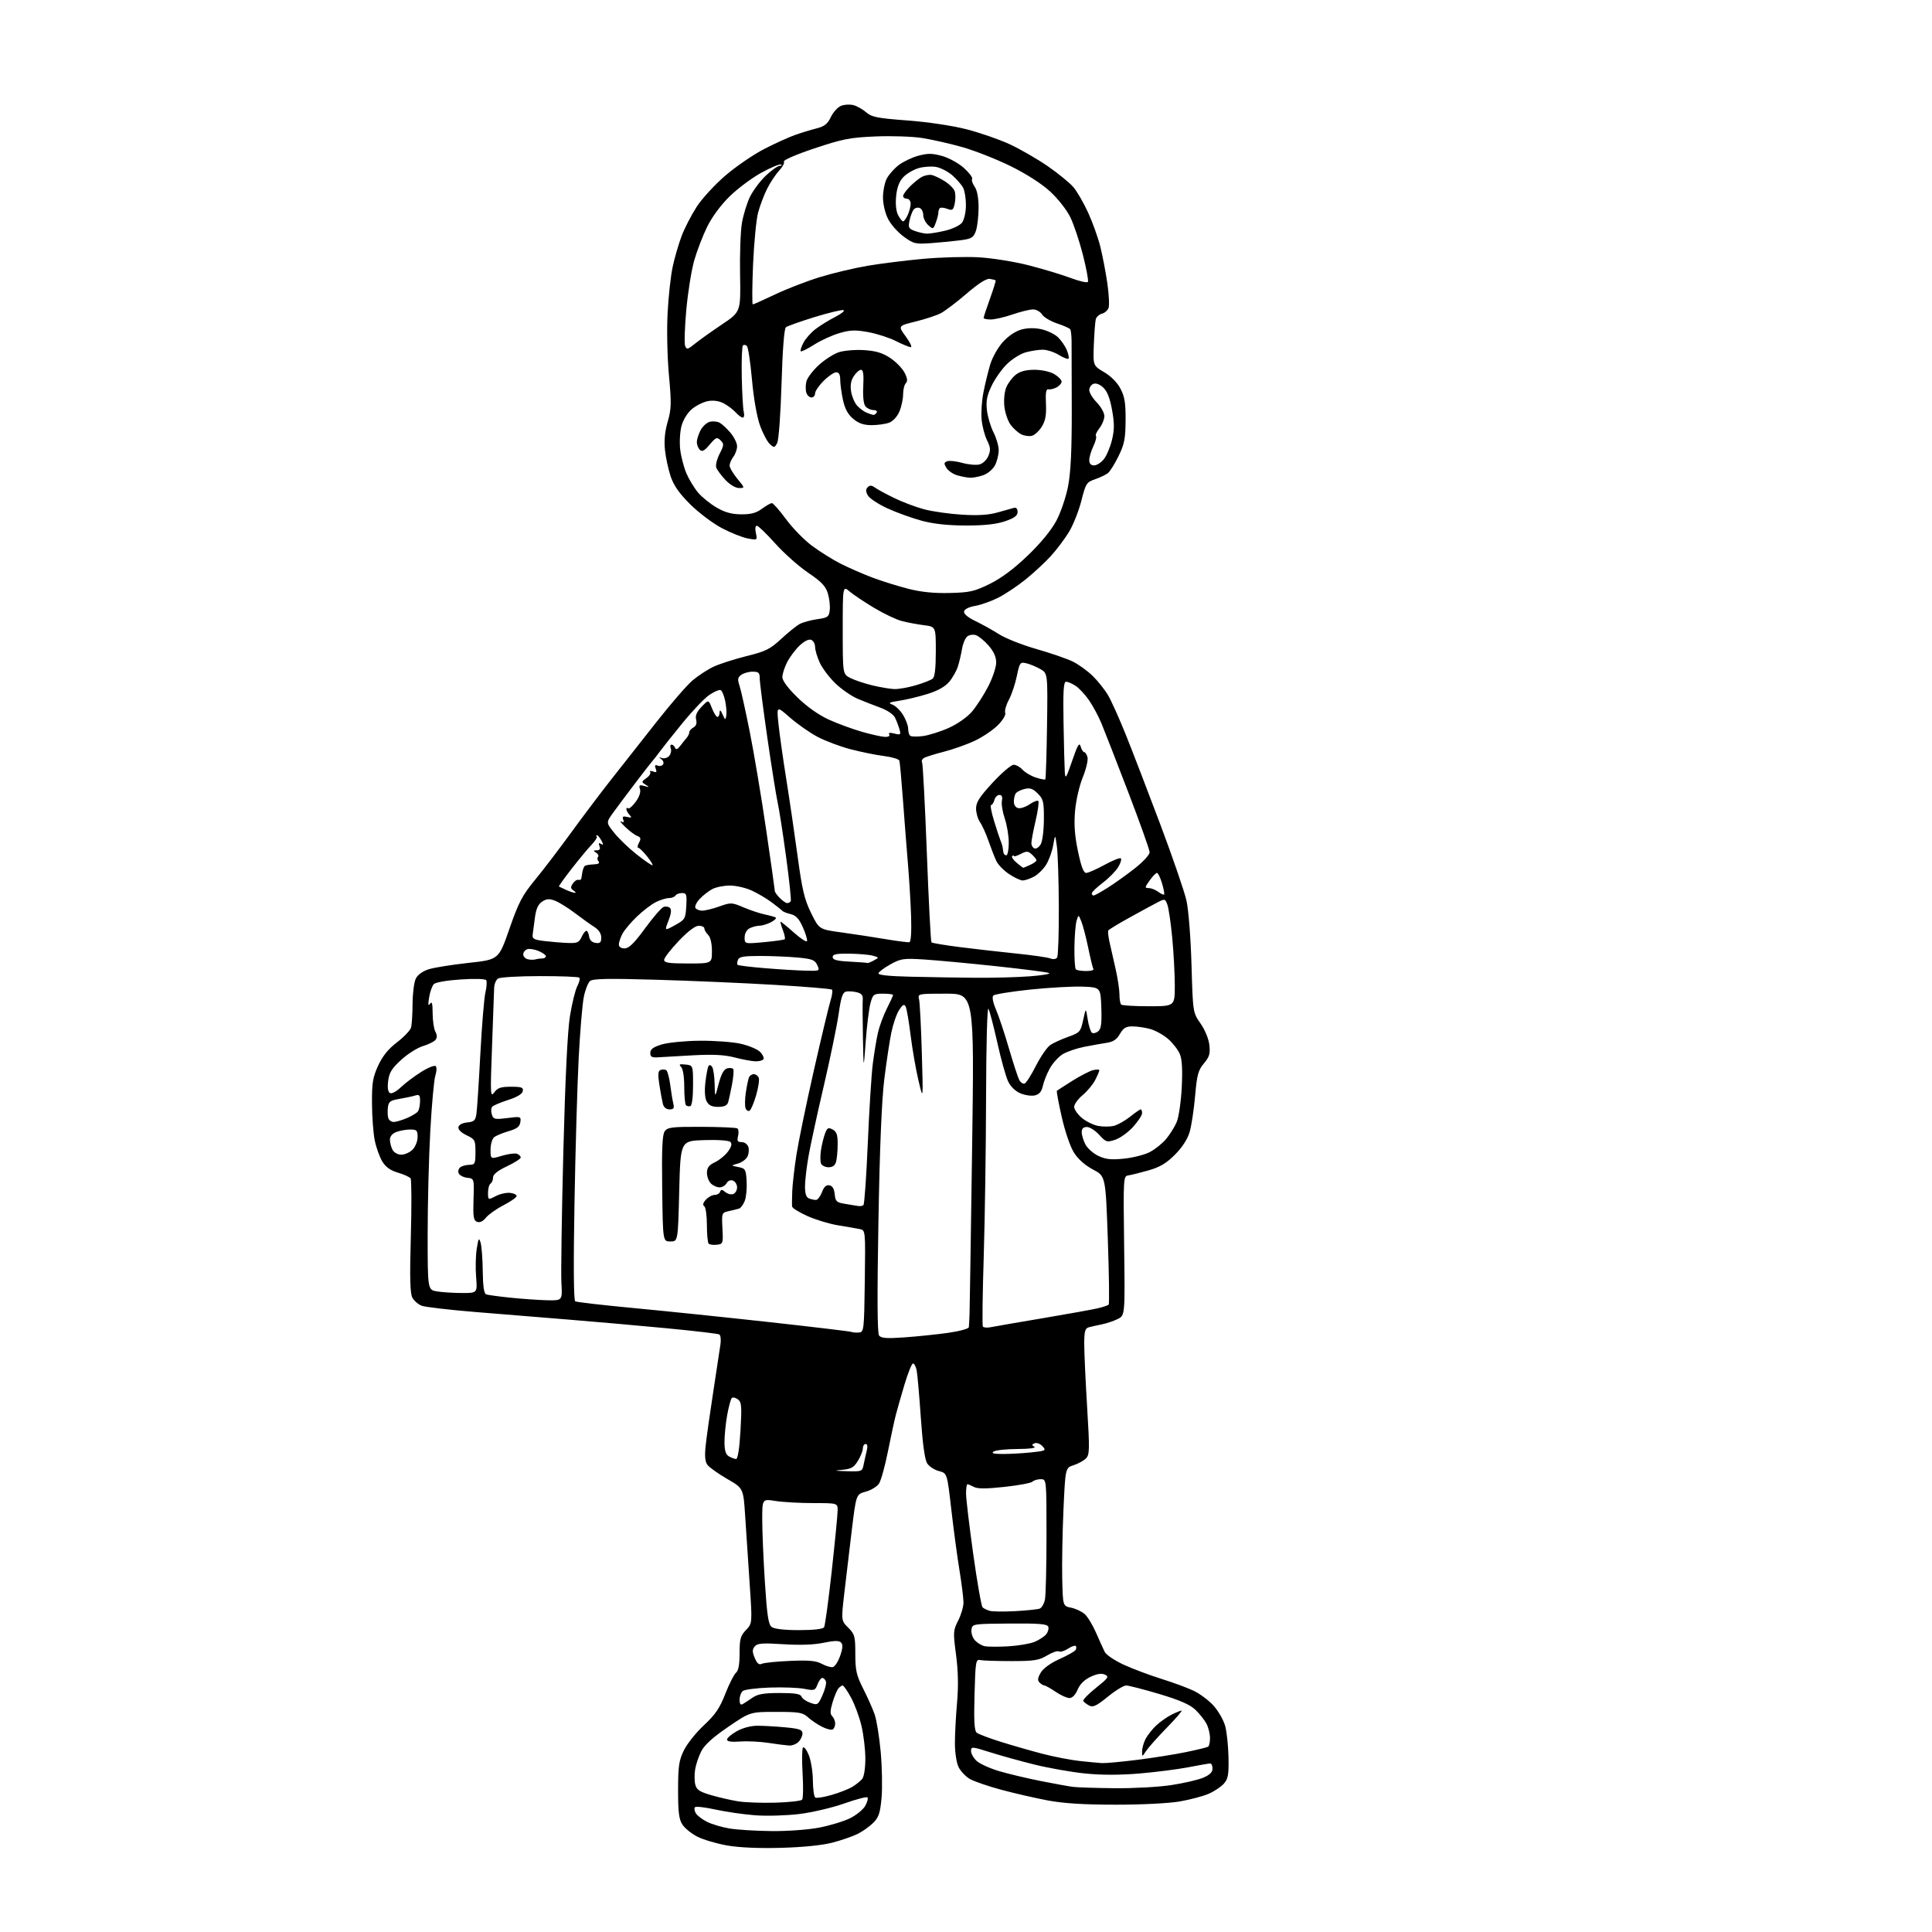 <?xml version="1.0" encoding="UTF-8" standalone="no"?>
<svg 
  version="1.1" 
  xmlns="http://www.w3.org/2000/svg" 
  xmlns:xlink="http://www.w3.org/1999/xlink" 
  xmlns:svg="http://www.w3.org/2000/svg"
  xmlns:rdf="http://www.w3.org/1999/02/22-rdf-syntax-ns#"
  xmlns:cc="http://creativecommons.org/ns#"
  xmlns:dc="http://purl.org/dc/elements/1.1/"
  viewBox="0 0 768 768"
  width="768"
  height="768"
>
<style>svg {background-color: white; }</style>"
<path stroke="none" fill="black" fill-rule="evenodd" d="M310.50,734.54C301.55,734.79 293.78,734.44 288.96,733.59C284.81,732.85 279.53,731.29 277.22,730.11C274.92,728.94 272.24,726.78 271.28,725.31C269.89,723.18 269.54,720.44 269.55,711.57C269.56,702.08 269.88,699.83 271.85,695.80C273.10,693.21 276.70,688.71 279.83,685.80C284.36,681.58 286.09,679.04 288.32,673.32C289.86,669.38 291.77,665.61 292.56,664.95C293.55,664.13 294.00,661.68 294.00,657.18C294.00,651.51 294.35,650.25 296.53,647.97C299.07,645.32 299.07,645.32 297.99,629.41C297.40,620.66 296.60,608.57 296.21,602.55C295.50,591.60 295.50,591.60 289.03,587.87C285.48,585.81 281.96,583.31 281.23,582.32C280.26,581.01 280.06,578.81 280.53,574.50C280.88,571.20 282.25,561.52 283.57,553.00C284.88,544.48 286.16,536.05 286.41,534.27C286.66,532.49 286.45,530.78 285.95,530.47C285.44,530.16 275.91,529.04 264.77,527.98C253.62,526.92 236.18,525.38 226.00,524.56C215.82,523.74 199.09,522.38 188.81,521.53C178.53,520.69 169.00,519.57 167.62,519.05C166.25,518.52 164.58,517.08 163.91,515.83C163.01,514.14 162.85,507.91 163.31,491.53C163.65,479.41 163.61,469.03 163.22,468.45C162.82,467.87 160.57,466.84 158.20,466.15C155.20,465.27 153.33,463.94 151.98,461.72C150.92,459.98 149.57,456.25 148.99,453.44C148.40,450.62 147.90,444.00 147.87,438.71C147.82,430.51 148.17,428.30 150.31,423.64C152.06,419.82 154.30,417.03 157.81,414.34C160.56,412.23 163.07,409.60 163.39,408.50C163.71,407.40 163.99,403.12 164.00,399.00C164.02,394.88 164.60,390.38 165.29,389.00C166.07,387.45 168.05,386.03 170.52,385.27C172.71,384.59 179.84,383.46 186.37,382.75C198.24,381.46 198.24,381.46 202.51,369.20C206.19,358.63 207.60,355.95 212.72,349.72C215.99,345.75 222.42,337.32 227.01,331.00C231.61,324.68 238.77,315.18 242.93,309.90C247.09,304.61 255.16,294.37 260.85,287.14C266.54,279.91 273.00,272.44 275.21,270.55C277.42,268.66 281.21,266.18 283.63,265.04C286.06,263.90 291.97,262.00 296.77,260.81C304.40,258.92 306.13,258.06 310.53,253.98C313.29,251.41 316.61,248.74 317.90,248.05C319.19,247.36 322.33,246.50 324.87,246.14C329.08,245.54 329.53,245.22 329.84,242.51C330.03,240.87 329.69,237.89 329.08,235.88C328.22,233.01 326.56,231.26 321.24,227.66C317.53,225.15 311.65,219.92 308.18,216.05C304.71,212.17 301.42,209.00 300.86,209.00C300.26,209.00 300.10,210.18 300.47,211.88C301.10,214.74 301.08,214.75 297.27,214.05C295.16,213.66 290.52,211.82 286.97,209.95C283.41,208.08 277.76,203.83 274.42,200.52C270.10,196.24 267.85,193.05 266.64,189.50C265.70,186.75 264.67,181.99 264.34,178.93C263.94,175.14 264.28,171.54 265.42,167.63C266.88,162.60 266.94,160.38 265.92,149.20C265.26,142.02 265.02,131.29 265.38,124.50C265.72,117.90 266.63,109.58 267.41,106.00C268.18,102.42 269.77,96.96 270.94,93.85C272.11,90.75 274.81,85.51 276.94,82.21C279.09,78.89 284.23,73.30 288.47,69.69C292.67,66.10 299.57,61.39 303.81,59.21C308.04,57.04 313.52,54.54 316.00,53.67C318.48,52.79 322.33,51.61 324.56,51.05C327.76,50.24 328.97,49.28 330.30,46.49C331.23,44.55 333.07,42.54 334.40,42.04C335.72,41.53 337.94,41.43 339.33,41.81C340.72,42.19 342.98,43.48 344.35,44.67C346.48,46.54 348.78,46.99 360.67,47.88C368.72,48.48 378.52,49.94 384.12,51.37C389.41,52.72 397.16,55.40 401.35,57.33C405.53,59.27 412.36,63.20 416.52,66.08C420.67,68.95 425.26,72.70 426.70,74.40C428.15,76.11 430.78,80.65 432.54,84.50C434.31,88.35 436.49,94.42 437.38,98.00C438.27,101.58 439.53,108.13 440.18,112.57C440.82,117.01 441.04,121.44 440.67,122.42C440.30,123.39 439.11,124.42 438.03,124.70C436.95,124.99 435.86,125.95 435.60,126.86C435.35,127.76 435.00,132.29 434.82,136.93C434.50,145.35 434.50,145.35 438.91,147.94C441.63,149.53 444.12,152.05 445.41,154.51C447.08,157.70 447.49,160.23 447.44,167.10C447.39,174.35 446.96,176.57 444.67,181.25C443.18,184.30 441.29,187.34 440.49,188.01C439.68,188.68 437.37,189.79 435.37,190.49C431.90,191.68 431.62,192.12 429.85,199.09C428.82,203.13 426.61,208.70 424.93,211.47C423.25,214.24 419.99,218.56 417.69,221.07C415.39,223.59 410.89,227.76 407.70,230.33C404.51,232.91 399.63,236.17 396.85,237.58C394.07,238.99 389.93,240.46 387.65,240.85C385.17,241.27 383.40,242.16 383.23,243.06C383.04,244.01 384.70,245.42 387.72,246.87C390.35,248.13 394.60,250.50 397.16,252.13C399.72,253.76 406.40,256.40 412.00,258.00C417.60,259.60 424.06,261.82 426.34,262.93C428.63,264.03 432.21,266.60 434.31,268.64C436.40,270.67 439.19,274.18 440.50,276.42C441.81,278.66 444.96,285.68 447.50,292.00C450.05,298.32 456.19,314.30 461.16,327.50C466.13,340.70 470.84,354.43 471.64,358.00C472.46,361.68 473.33,372.75 473.64,383.50C474.19,402.50 474.19,402.50 477.23,406.85C479.00,409.38 480.47,412.96 480.74,415.40C481.13,418.88 480.76,420.13 478.57,422.73C476.29,425.44 475.81,427.23 475.07,435.71C474.60,441.11 473.62,447.55 472.89,450.02C472.04,452.88 469.92,456.14 467.03,459.03C463.59,462.46 461.06,463.96 456.50,465.26C453.20,466.19 449.60,467.09 448.50,467.25C446.55,467.54 446.51,468.17 446.86,495.19C447.22,522.84 447.22,522.84 444.36,524.30C442.79,525.10 439.93,526.07 438.00,526.45C436.07,526.84 433.71,527.37 432.75,527.64C431.33,528.04 431.00,529.28 431.00,534.31C431.00,537.70 431.52,548.95 432.15,559.31C433.19,576.32 433.14,578.29 431.67,579.76C430.78,580.65 428.57,581.86 426.77,582.44C423.50,583.50 423.50,583.50 422.75,600.00C422.34,609.08 422.11,621.43 422.25,627.46C422.50,638.42 422.50,638.42 425.79,639.09C427.60,639.46 430.03,640.60 431.19,641.63C432.34,642.66 434.36,645.98 435.68,649.00C436.99,652.02 438.56,655.47 439.15,656.66C439.76,657.85 443.19,660.15 446.87,661.83C450.52,663.48 457.18,665.98 461.68,667.38C466.18,668.78 471.90,670.88 474.40,672.06C476.90,673.23 480.51,675.92 482.42,678.04C484.33,680.16 486.41,683.81 487.04,686.16C487.68,688.52 488.26,694.12 488.35,698.61C488.48,705.51 488.19,707.14 486.50,709.04C485.40,710.28 482.70,712.08 480.50,713.04C478.30,714.01 473.12,715.38 469.00,716.10C464.70,716.85 453.81,717.40 443.50,717.39C430.85,717.39 422.82,716.88 416.50,715.70C411.55,714.77 403.23,712.86 398.02,711.46C392.81,710.06 387.18,708.12 385.52,707.16C383.86,706.19 381.85,704.07 381.05,702.45C380.23,700.79 379.59,696.66 379.59,693.00C379.59,689.42 379.97,682.16 380.44,676.86C381.02,670.25 380.89,664.25 380.04,657.78C378.85,648.82 378.89,648.13 380.89,644.21C382.05,641.94 383.00,638.71 383.00,637.03C383.00,635.35 382.28,629.60 381.41,624.24C380.53,618.88 379.07,608.00 378.16,600.06C376.50,585.62 376.50,585.62 373.26,584.78C371.47,584.32 369.36,582.95 368.57,581.72C367.63,580.26 366.76,574.05 366.04,563.50C365.43,554.70 364.69,546.26 364.39,544.75C364.09,543.24 363.44,542.00 362.95,542.00C362.46,542.00 360.95,545.71 359.59,550.25C358.23,554.79 356.66,560.30 356.09,562.50C355.52,564.71 354.11,571.23 352.96,577.00C351.81,582.78 350.23,588.49 349.44,589.71C348.65,590.93 346.28,592.39 344.17,592.95C340.34,593.99 340.34,593.99 338.60,608.24C337.65,616.08 336.31,627.39 335.62,633.36C334.37,644.21 334.37,644.21 337.18,647.03C339.78,649.62 340.00,650.44 340.00,657.45C340.00,663.98 340.44,665.93 343.11,671.23C344.83,674.62 346.88,679.22 347.67,681.45C348.46,683.68 349.55,690.45 350.10,696.50C350.64,702.55 350.79,710.75 350.43,714.73C349.88,720.69 349.31,722.42 347.15,724.58C345.71,726.02 342.95,728.00 341.01,728.97C339.08,729.94 334.57,731.51 331.00,732.45C326.90,733.52 319.33,734.30 310.50,734.54zM306.66,727.88C312.92,727.95 321.24,727.35 325.61,726.51C329.89,725.69 335.44,724.00 337.95,722.76C340.45,721.52 343.16,719.29 343.97,717.81C344.78,716.33 345.17,714.83 344.83,714.49C344.48,714.15 340.32,715.24 335.57,716.92C330.82,718.60 322.79,720.48 317.72,721.10C312.65,721.72 304.79,721.95 300.25,721.61C295.72,721.27 288.62,720.25 284.49,719.34C280.36,718.43 276.66,718.00 276.28,718.39C275.89,718.78 276.04,719.86 276.60,720.80C277.17,721.73 279.19,723.28 281.10,724.23C283.00,725.18 287.02,726.36 290.03,726.86C293.04,727.36 300.52,727.82 306.66,727.88zM308.30,716.59C313.69,716.43 318.44,715.89 318.86,715.40C319.27,714.90 319.36,710.29 319.05,705.15C318.75,700.01 318.80,695.32 319.16,694.73C319.53,694.14 320.56,695.41 321.45,697.54C322.35,699.68 323.10,704.26 323.13,707.71C323.15,711.16 323.59,714.25 324.10,714.56C324.61,714.88 327.56,714.40 330.65,713.50C333.75,712.60 337.45,711.14 338.89,710.25C340.33,709.37 342.06,707.96 342.75,707.13C343.47,706.25 343.99,702.85 343.99,699.06C343.98,695.45 343.29,689.61 342.46,686.09C341.63,682.56 339.76,677.50 338.31,674.84C336.87,672.18 335.36,670.00 334.96,670.00C334.57,670.00 333.79,670.56 333.23,671.25C332.67,671.94 331.63,674.43 330.94,676.78C329.97,680.05 329.94,681.34 330.83,682.23C331.47,682.87 332.00,684.18 332.00,685.14C332.00,686.10 331.56,687.15 331.03,687.48C330.50,687.81 328.58,687.34 326.78,686.42C324.98,685.51 322.45,683.81 321.17,682.63C319.10,680.74 317.65,680.50 308.52,680.50C298.20,680.50 298.20,680.50 289.41,686.50C283.38,690.62 280.04,693.64 278.77,696.15C277.74,698.16 276.65,701.40 276.33,703.35C276.01,705.30 276.04,708.03 276.39,709.42C276.90,711.47 278.12,712.27 282.74,713.61C285.88,714.53 290.71,715.63 293.48,716.07C296.24,716.51 302.91,716.74 308.30,716.59zM443.00,710.84C450.43,710.92 460.55,710.37 465.50,709.62C470.45,708.87 476.19,707.55 478.25,706.68C480.85,705.59 482.00,704.47 482.00,703.05C482.00,701.92 481.59,701.00 481.09,701.00C480.59,701.00 476.65,701.68 472.34,702.52C468.03,703.35 459.21,704.47 452.74,705.01C444.97,705.65 437.67,705.64 431.24,704.98C425.88,704.42 417.00,702.86 411.50,701.51C406.00,700.16 398.01,697.95 393.75,696.60C386.36,694.27 386.00,694.24 386.00,696.04C386.00,697.07 386.99,698.85 388.21,699.98C389.43,701.11 393.41,702.93 397.06,704.02C400.71,705.11 408.16,706.88 413.60,707.96C419.05,709.04 424.85,710.10 426.50,710.31C428.15,710.53 435.57,710.76 443.00,710.84zM438.04,700.86C439.43,700.94 445.73,700.36 452.04,699.57C458.34,698.78 467.10,697.39 471.49,696.48C475.89,695.57 479.82,694.61 480.24,694.35C480.66,694.09 481.00,692.54 481.00,690.89C481.00,689.25 480.37,686.69 479.59,685.20C478.81,683.72 476.82,681.21 475.16,679.64C473.00,677.58 468.95,675.82 460.83,673.39C454.60,671.54 448.68,670.01 447.68,670.01C446.68,670.00 443.38,672.02 440.35,674.49C435.88,678.13 434.48,678.79 432.97,677.99C431.95,677.44 430.89,676.63 430.62,676.19C430.34,675.74 432.61,673.40 435.65,670.97C440.62,667.00 440.98,666.47 439.20,665.68C437.85,665.07 436.05,665.36 433.49,666.57C431.06,667.72 429.27,669.51 428.36,671.67C427.50,673.74 426.27,675.00 425.13,675.00C424.11,675.00 421.62,673.88 419.60,672.50C417.57,671.12 415.57,670.00 415.16,670.00C414.74,670.00 413.88,669.48 413.24,668.84C412.36,667.96 412.47,667.01 413.72,664.89C414.73,663.19 417.61,661.10 421.15,659.51C424.33,658.09 427.22,656.46 427.57,655.89C427.92,655.33 427.94,654.61 427.63,654.30C427.32,653.99 425.91,654.48 424.50,655.41C423.10,656.33 421.49,656.80 420.94,656.46C420.39,656.12 418.26,656.85 416.22,658.08C413.00,660.01 411.09,660.31 402.00,660.31C396.23,660.31 390.66,660.13 389.64,659.90C387.90,659.53 387.75,660.48 387.39,673.63C387.10,684.12 387.32,688.01 388.25,688.77C388.94,689.33 393.18,690.94 397.67,692.35C402.16,693.76 409.58,695.90 414.17,697.10C418.75,698.30 425.43,699.60 429.00,700.00C432.57,700.39 436.64,700.78 438.04,700.86zM455.64,695.97C454.00,698.45 454.00,698.45 454.00,696.17C454.00,694.92 454.63,692.69 455.41,691.20C456.19,689.72 458.10,687.31 459.66,685.86C461.22,684.41 463.94,682.50 465.70,681.61C467.46,680.73 469.25,680.00 469.67,680.00C470.10,680.00 467.49,683.04 463.87,686.75C460.25,690.46 456.55,694.61 455.64,695.97zM313.68,693.88C312.48,693.81 308.80,693.34 305.50,692.83C302.20,692.32 297.14,692.07 294.25,692.28C290.74,692.54 289.00,692.28 289.00,691.52C289.00,690.88 290.75,689.39 292.89,688.18C295.24,686.86 298.49,686.00 301.14,686.01C303.54,686.01 308.54,686.30 312.25,686.65C317.82,687.18 319.00,687.60 319.00,689.07C319.00,690.05 318.29,691.56 317.43,692.43C316.56,693.29 314.88,693.95 313.68,693.88zM295.25,677.40C295.94,677.00 297.69,675.85 299.15,674.84C301.20,673.42 303.68,673.00 309.94,673.00C316.06,673.00 318.20,673.35 318.61,674.43C318.91,675.22 320.50,676.33 322.14,676.90C325.01,677.90 325.19,677.78 326.97,673.81C327.99,671.55 328.59,669.08 328.30,668.35C328.02,667.61 327.37,667.00 326.87,667.00C326.36,667.00 325.51,668.16 324.97,669.59C324.04,672.02 323.73,672.12 319.74,671.34C317.41,670.88 311.23,670.65 306.01,670.83C300.79,671.01 295.95,671.63 295.26,672.20C294.57,672.77 294.00,674.34 294.00,675.68C294.00,677.35 294.39,677.89 295.25,677.40zM331.00,662.71C331.82,662.58 333.16,660.58 333.96,658.25C335.04,655.16 335.13,653.73 334.32,652.92C333.51,652.11 331.64,652.14 327.36,653.03C323.55,653.83 317.96,654.03 311.39,653.60C303.01,653.07 301.07,653.21 300.02,654.48C299.00,655.70 299.00,656.59 300.02,659.05C300.96,661.31 301.70,661.91 302.89,661.37C303.78,660.96 308.84,660.45 314.14,660.23C321.58,659.91 324.43,660.18 326.64,661.38C328.21,662.24 330.18,662.84 331.00,662.71zM400.75,654.44C404.74,654.21 409.47,653.41 411.25,652.67C413.04,651.92 415.11,650.57 415.86,649.67C416.61,648.76 416.99,647.40 416.69,646.65C416.27,645.55 413.10,645.29 401.33,645.38C386.60,645.50 386.50,645.51 386.17,647.83C385.99,649.12 386.60,651.00 387.52,652.03C388.45,653.05 390.17,654.11 391.35,654.37C392.53,654.64 396.76,654.67 400.75,654.44zM317.63,648.00C323.47,648.00 327.14,647.58 327.59,646.86C327.97,646.24 329.34,636.22 330.62,624.61C331.90,613.00 332.96,602.15 332.97,600.50C333.00,597.50 333.00,597.50 323.25,597.50C317.89,597.50 311.14,597.12 308.25,596.66C303.00,595.81 303.00,595.81 303.00,604.16C303.00,608.75 303.48,619.92 304.06,629.00C304.91,642.21 305.45,645.75 306.75,646.75C307.79,647.54 311.77,648.00 317.63,648.00zM403.67,640.45C408.16,640.20 412.50,639.75 413.30,639.44C414.11,639.13 415.05,637.49 415.39,635.81C415.72,634.13 416.00,622.68 416.00,610.38C416.00,588.00 416.00,588.00 413.70,588.00C412.44,588.00 410.96,588.44 410.42,588.98C409.88,589.52 404.88,590.46 399.31,591.06C392.03,591.85 388.61,591.86 387.15,591.08C386.04,590.49 384.88,590.00 384.57,590.00C384.25,590.00 384.01,591.69 384.02,593.75C384.03,595.81 385.32,606.64 386.88,617.80C388.44,628.97 390.11,638.49 390.60,638.96C391.10,639.42 392.40,640.05 393.50,640.35C394.60,640.65 399.18,640.70 403.67,640.45zM336.62,584.83C342.63,585.00 342.76,584.94 343.33,582.12C343.64,580.53 344.20,578.06 344.56,576.62C344.97,574.97 344.80,574.00 344.11,574.00C343.50,574.00 343.00,574.79 343.00,575.75C342.99,576.71 342.12,578.94 341.05,580.69C339.44,583.33 338.36,583.95 334.80,584.27C331.26,584.58 331.59,584.68 336.62,584.83zM292.60,579.97C293.29,579.99 293.93,575.88 294.35,568.75C294.92,558.86 294.79,557.35 293.30,556.25C292.37,555.56 291.28,555.33 290.88,555.75C290.49,556.16 289.68,559.17 289.08,562.43C288.49,565.70 288.00,570.51 288.00,573.13C288.00,576.62 288.47,578.17 289.75,578.92C290.71,579.48 291.99,579.95 292.60,579.97zM398.60,577.98C401.41,577.99 406.48,577.71 409.88,577.36C415.72,576.74 415.96,576.62 414.43,574.92C413.54,573.94 412.14,573.39 411.32,573.71C410.11,574.17 410.08,574.44 411.17,575.12C411.96,575.63 409.26,575.98 404.50,576.00C400.10,576.02 395.82,576.47 395.00,577.00C393.92,577.70 394.94,577.97 398.60,577.98zM359.48,531.63C364.44,531.28 372.21,530.48 376.75,529.85C381.29,529.21 385.06,528.20 385.13,527.60C385.21,526.99 385.34,524.48 385.42,522.00C385.50,519.52 385.96,489.94 386.43,456.25C387.30,395.00 387.30,395.00 376.04,395.00C364.87,395.00 364.79,395.02 365.34,397.25C365.64,398.49 366.14,408.05 366.44,418.50C366.99,437.50 366.99,437.50 365.10,429.47C364.05,425.05 362.65,416.95 361.97,411.47C361.30,405.99 360.41,400.87 360.00,400.10C359.42,399.02 358.82,399.34 357.43,401.47C356.43,402.99 355.04,407.00 354.34,410.37C353.64,413.74 352.37,422.12 351.52,429.00C350.49,437.29 349.70,456.31 349.19,485.50C348.66,515.27 348.74,529.95 349.44,530.88C350.25,531.97 352.40,532.13 359.48,531.63zM341.50,529.69C343.42,529.51 343.51,528.67 343.77,509.27C344.04,489.05 344.04,489.05 341.77,488.58C340.52,488.32 336.68,487.65 333.23,487.10C329.78,486.55 324.27,484.88 320.98,483.41C317.69,481.93 314.94,480.23 314.87,479.61C314.80,479.00 314.83,476.25 314.93,473.50C315.04,470.75 315.79,464.23 316.60,459.00C317.42,453.77 320.53,438.70 323.52,425.50C326.52,412.30 329.50,399.81 330.15,397.75C330.80,395.69 331.06,393.73 330.73,393.40C330.40,393.07 320.09,392.21 307.82,391.49C295.54,390.76 274.37,389.85 260.76,389.46C242.00,388.91 235.67,389.03 234.57,389.95C233.76,390.61 232.64,393.48 232.07,396.33C231.49,399.17 230.58,410.05 230.04,420.50C229.50,430.95 228.74,456.87 228.37,478.09C227.93,502.67 228.04,516.91 228.66,517.29C229.19,517.62 239.72,518.83 252.06,519.99C264.40,521.15 288.68,523.67 306.00,525.58C323.32,527.49 337.95,529.24 338.50,529.46C339.05,529.69 340.40,529.79 341.50,529.69zM393.85,527.58C395.31,527.28 404.60,525.67 414.50,524.01C424.40,522.34 434.22,520.57 436.33,520.08C438.44,519.58 440.41,518.93 440.71,518.62C441.02,518.32 440.87,506.70 440.38,492.80C439.50,467.54 439.50,467.54 434.50,464.91C431.35,463.25 428.55,460.77 426.93,458.21C425.45,455.88 423.38,449.85 422.06,444.03C420.79,438.46 419.93,433.77 420.13,433.60C420.33,433.43 423.08,431.66 426.23,429.67C429.39,427.68 433.10,425.76 434.48,425.41C435.87,425.07 437.00,425.08 437.00,425.44C437.00,425.80 436.27,427.54 435.37,429.30C434.48,431.06 432.23,433.77 430.37,435.32C428.52,436.88 427.00,438.97 427.00,439.98C427.00,440.99 428.36,442.97 430.03,444.37C431.70,445.77 434.62,447.21 436.52,447.57C438.43,447.93 441.23,447.92 442.74,447.55C444.26,447.18 447.16,445.55 449.19,443.94C451.22,442.32 453.13,441.00 453.44,441.00C453.75,441.00 454.00,441.67 454.00,442.50C454.00,443.32 452.40,445.77 450.43,447.94C448.47,450.11 445.28,452.41 443.33,453.06C439.99,454.16 439.64,454.05 436.95,451.11C435.39,449.40 433.19,448.00 432.06,448.00C430.65,448.00 430.00,448.65 430.00,450.05C430.00,451.18 430.66,453.37 431.46,454.91C432.26,456.46 434.58,458.52 436.61,459.49C439.54,460.87 441.68,461.10 446.78,460.58C450.33,460.22 454.93,459.06 456.99,458.00C459.06,456.95 462.00,454.61 463.53,452.79C465.05,450.98 466.96,447.93 467.77,446.00C468.58,444.07 469.47,437.91 469.76,432.30C470.12,425.26 469.89,421.15 469.02,419.04C468.32,417.36 466.25,414.67 464.40,413.05C462.56,411.43 459.35,409.64 457.28,409.06C455.20,408.48 452.02,408.01 450.20,408.01C447.58,408.00 446.56,408.62 445.20,410.99C443.97,413.17 442.54,414.14 440.00,414.52C438.07,414.82 434.02,415.54 431.00,416.13C427.98,416.72 424.13,418.04 422.46,419.05C420.79,420.07 418.48,422.61 417.32,424.70C416.16,426.79 414.92,429.92 414.55,431.66C414.08,433.88 413.16,434.99 411.45,435.42C410.11,435.76 407.52,435.41 405.68,434.64C403.61,433.78 401.73,431.95 400.73,429.84C399.84,427.97 397.91,421.05 396.45,414.47C394.98,407.89 393.39,401.82 392.92,401.00C392.43,400.14 392.03,415.13 391.98,436.00C391.93,456.07 391.51,484.65 391.05,499.50C390.58,514.35 390.42,526.86 390.70,527.31C390.97,527.75 392.39,527.87 393.85,527.58zM217.53,516.87C223.57,517.00 223.57,517.00 223.17,510.00C222.95,506.15 223.30,482.75 223.93,458.01C224.69,428.60 225.60,409.88 226.56,403.93C227.37,398.93 228.68,393.58 229.48,392.04C230.27,390.51 230.64,388.97 230.29,388.63C229.95,388.28 222.88,388.01 214.58,388.02C206.29,388.02 198.82,388.46 198.00,388.98C197.18,389.50 196.47,391.18 196.43,392.71C196.39,394.25 196.02,404.73 195.59,416.00C194.87,435.17 194.93,436.35 196.47,434.25C197.80,432.43 199.08,432.00 203.13,432.00C207.37,432.00 208.09,432.27 207.81,433.75C207.60,434.87 205.53,436.13 202.04,437.24C199.06,438.20 196.21,439.39 195.71,439.89C195.21,440.39 195.11,441.77 195.49,442.96C196.12,444.95 196.61,445.07 201.67,444.44C207.03,443.77 207.16,443.81 206.84,446.08C206.58,447.88 205.49,448.71 202.14,449.68C199.74,450.37 197.16,451.46 196.39,452.09C195.63,452.73 195.00,454.95 195.00,457.02C195.00,460.80 195.00,460.80 199.52,459.44C202.01,458.69 204.71,458.34 205.52,458.65C206.34,458.96 207.00,459.62 207.00,460.12C207.00,460.62 204.53,462.20 201.50,463.63C197.80,465.38 196.00,466.83 196.00,468.06C196.00,469.06 195.55,470.16 195.00,470.50C194.45,470.84 194.00,472.45 194.00,474.08C194.00,477.05 194.00,477.05 197.07,475.47C198.75,474.59 201.34,474.02 202.82,474.19C204.29,474.36 205.44,474.94 205.37,475.48C205.30,476.03 202.94,477.66 200.13,479.11C197.32,480.56 194.19,482.78 193.17,484.04C191.97,485.52 190.72,486.11 189.64,485.69C188.23,485.15 188.01,483.75 188.23,476.77C188.50,468.50 188.50,468.50 185.69,468.18C184.15,468.00 182.62,467.17 182.30,466.33C181.97,465.49 182.34,464.40 183.10,463.91C183.87,463.43 185.51,463.02 186.75,463.02C188.78,463.00 189.00,462.51 189.00,457.98C189.00,453.23 188.82,452.88 185.47,451.28C183.31,450.25 182.05,448.99 182.22,448.05C182.40,447.12 183.80,446.38 185.72,446.19C188.48,445.92 189.00,445.43 189.40,442.69C189.65,440.94 190.35,430.27 190.94,419.00C191.54,407.73 192.44,396.72 192.95,394.56C193.46,392.39 193.61,390.18 193.29,389.66C192.95,389.10 188.81,388.97 183.15,389.35C177.51,389.72 173.11,390.49 172.42,391.24C171.77,391.93 170.94,394.30 170.58,396.50C170.11,399.37 170.21,400.08 170.95,399.00C171.70,397.89 171.97,398.88 171.98,402.82C171.99,405.74 172.48,409.03 173.07,410.13C173.82,411.54 173.83,412.51 173.08,413.40C172.50,414.10 170.25,415.21 168.09,415.85C165.93,416.50 162.06,418.94 159.51,421.27C155.79,424.65 154.74,426.33 154.31,429.62C153.96,432.28 154.20,434.00 154.97,434.48C155.68,434.92 157.46,433.99 159.34,432.21C161.08,430.55 164.73,427.80 167.45,426.10C170.17,424.39 172.76,423.36 173.21,423.81C173.66,424.26 173.59,425.95 173.06,427.56C172.53,429.18 171.63,439.06 171.05,449.53C170.47,460.00 170.00,478.50 170.00,490.65C170.00,512.74 170.00,512.74 173.75,513.36C175.81,513.70 180.26,513.98 183.63,513.99C189.77,514.00 189.77,514.00 189.26,507.60C188.97,504.08 189.09,499.02 189.52,496.35C190.20,492.13 190.40,491.82 191.05,494.00C191.46,495.38 191.85,500.45 191.90,505.28C191.97,511.32 192.39,514.21 193.25,514.53C193.94,514.78 198.32,515.38 203.00,515.86C207.68,516.34 214.21,516.79 217.53,516.87zM284.96,494.80C283.57,494.96 282.10,494.77 281.71,494.38C281.32,493.99 281.00,490.62 281.00,486.89C281.00,483.17 280.52,479.82 279.93,479.46C279.24,479.03 279.46,478.14 280.59,476.90C281.54,475.86 283.10,475.00 284.07,475.00C285.04,475.00 286.02,474.44 286.25,473.75C286.58,472.77 287.04,472.80 288.32,473.86C289.23,474.61 290.66,474.96 291.49,474.64C292.32,474.32 293.00,473.13 293.00,472.00C293.00,470.87 292.27,469.66 291.38,469.31C290.40,468.94 289.38,469.35 288.83,470.35C288.32,471.26 287.06,472.00 286.02,472.00C284.99,472.00 283.44,471.29 282.57,470.43C281.71,469.56 281.01,467.65 281.02,466.18C281.04,464.16 281.83,463.13 284.21,462.00C285.95,461.18 288.28,459.26 289.39,457.75C290.77,455.85 291.07,454.67 290.36,453.96C289.74,453.34 285.48,453.04 279.91,453.21C270.50,453.50 270.50,453.50 270.00,473.50C269.50,493.50 269.50,493.50 266.50,493.50C263.50,493.50 263.50,493.50 263.23,472.47C263.03,456.44 263.27,451.01 264.26,449.66C265.40,448.10 267.23,447.89 278.86,447.93C286.18,447.96 292.58,448.24 293.09,448.55C293.59,448.87 293.73,450.22 293.40,451.56C292.90,453.55 293.16,454.00 294.82,454.00C295.97,454.00 297.14,454.86 297.49,455.96C297.83,457.04 297.65,458.79 297.08,459.85C296.52,460.90 294.80,462.12 293.28,462.55C290.50,463.32 290.50,463.32 293.50,463.92C296.31,464.47 296.52,464.84 296.80,469.57C296.96,472.35 296.63,475.85 296.06,477.34C295.49,478.83 294.46,480.23 293.77,480.44C293.07,480.66 291.23,481.11 289.68,481.45C286.91,482.06 286.86,482.18 287.18,488.29C287.49,494.29 287.42,494.51 284.96,494.80zM343.22,479.06C343.62,478.73 344.40,467.67 344.96,454.48C345.52,441.29 346.41,427.11 346.94,422.96C347.47,418.81 348.38,413.26 348.97,410.63C349.56,408.00 351.16,403.65 352.52,400.96C353.88,398.27 355.00,395.83 355.00,395.53C355.00,395.24 353.22,395.00 351.04,395.00C347.32,395.00 347.02,395.22 346.03,398.75C345.45,400.81 344.60,407.68 344.13,414.00C343.28,425.50 343.28,425.50 343.03,412.50C342.89,405.35 342.86,398.50 342.96,397.29C343.08,395.69 342.44,394.90 340.65,394.45C339.28,394.10 337.36,393.98 336.38,394.16C334.97,394.44 334.35,396.26 333.36,403.15C332.67,407.90 330.02,420.73 327.47,431.65C324.92,442.57 322.20,455.10 321.42,459.50C320.64,463.90 320.00,469.36 320.00,471.64C320.00,474.50 320.49,475.97 321.58,476.39C322.45,476.73 323.70,477.00 324.36,477.00C325.02,477.00 326.09,475.61 326.73,473.92C327.53,471.77 328.44,470.94 329.69,471.17C330.90,471.40 331.60,472.58 331.81,474.72C332.09,477.57 332.54,478.00 335.81,478.53C337.84,478.86 340.18,479.25 341.00,479.39C341.82,479.54 342.82,479.39 343.22,479.06zM329.35,464.00C328.02,464.00 326.67,463.31 326.35,462.46C326.02,461.62 326.04,459.17 326.38,457.02C326.72,454.87 327.45,451.95 327.99,450.52C328.84,448.30 329.27,448.08 330.99,448.99C332.57,449.84 333.00,451.08 332.99,454.79C332.98,457.38 332.70,460.51 332.37,461.75C331.96,463.30 331.01,464.00 329.35,464.00zM159.54,459.00C160.89,459.00 162.90,458.10 164.00,457.00C165.11,455.89 166.00,453.67 166.00,452.00C166.00,449.35 165.66,449.00 163.07,449.00C161.45,449.00 158.98,449.44 157.57,449.98C155.94,450.59 155.00,451.72 155.00,453.04C155.00,454.19 155.47,456.00 156.04,457.07C156.63,458.17 158.12,459.00 159.54,459.00zM156.50,446.00C157.36,446.00 159.72,445.31 161.75,444.46C163.77,443.61 165.78,442.38 166.20,441.71C166.62,441.05 166.98,439.23 166.98,437.68C167.00,435.37 166.66,434.97 165.10,435.47C164.06,435.80 161.25,436.40 158.85,436.81C155.04,437.45 154.46,437.89 154.18,440.36C154.00,441.90 154.10,443.81 154.39,444.58C154.69,445.36 155.64,446.00 156.50,446.00zM297.98,441.51C297.43,441.85 296.71,441.42 296.38,440.55C296.05,439.68 296.09,436.90 296.47,434.36C296.85,431.82 297.40,429.13 297.69,428.37C297.98,427.62 298.85,427.00 299.64,427.00C300.42,427.00 301.31,427.65 301.62,428.45C301.92,429.24 301.45,432.37 300.57,435.40C299.69,438.42 298.53,441.17 297.98,441.51zM266.13,441.00C264.79,441.00 263.84,440.19 263.49,438.75C263.18,437.51 262.56,434.10 262.10,431.17C261.47,427.08 261.58,425.71 262.59,425.33C263.31,425.05 264.32,425.08 264.82,425.39C265.32,425.70 266.05,428.33 266.42,431.23C266.80,434.13 267.36,437.51 267.66,438.75C268.10,440.54 267.79,441.00 266.13,441.00zM274.44,439.69C273.85,439.88 273.07,439.73 272.69,439.35C272.31,438.98 272.00,435.68 272.00,432.03C272.00,428.07 271.50,424.89 270.75,424.12C269.74,423.09 270.08,422.91 272.50,423.17C275.50,423.50 275.50,423.50 275.50,431.42C275.50,436.12 275.07,439.48 274.44,439.69zM285.47,440.00C283.01,440.00 281.75,439.40 280.92,437.84C280.19,436.49 280.00,433.65 280.41,430.21C280.76,427.19 281.32,424.29 281.65,423.76C282.00,423.19 282.60,423.35 283.11,424.14C283.58,424.89 284.02,427.98 284.08,431.00C284.20,436.50 284.20,436.50 285.68,430.84C286.73,426.88 287.74,425.04 289.08,424.69C290.14,424.41 291.22,424.55 291.49,424.99C291.77,425.43 291.53,428.20 290.98,431.14C290.42,434.09 289.72,437.29 289.42,438.25C289.03,439.47 287.83,440.00 285.47,440.00zM407.28,430.74C407.91,430.53 409.96,427.33 411.83,423.62C413.71,419.92 416.29,416.20 417.56,415.37C418.84,414.53 422.05,413.07 424.69,412.13C429.27,410.49 429.55,410.17 430.58,405.45C431.65,400.50 431.65,400.50 432.38,405.23C432.79,407.83 433.56,410.23 434.10,410.56C434.64,410.90 435.76,410.61 436.58,409.93C437.73,408.98 438.01,406.82 437.79,400.60C437.50,392.50 437.50,392.50 430.47,392.21C426.60,392.05 417.22,392.57 409.61,393.36C402.01,394.16 395.37,395.23 394.86,395.74C394.29,396.31 394.70,398.47 395.95,401.38C397.06,403.97 399.37,410.91 401.08,416.80C402.80,422.68 404.64,428.31 405.17,429.31C405.70,430.31 406.65,430.95 407.28,430.74zM300.19,421.89C298.71,421.83 295.02,421.13 292.00,420.35C288.01,419.30 283.48,419.07 275.50,419.50C269.45,419.83 263.15,420.19 261.50,420.30C259.12,420.46 258.50,420.10 258.50,418.54C258.50,417.10 259.67,416.23 263.00,415.20C265.49,414.44 272.20,413.77 278.00,413.71C283.77,413.65 291.13,414.18 294.34,414.89C297.55,415.60 301.06,417.06 302.13,418.13C303.20,419.20 303.80,420.51 303.48,421.04C303.15,421.57 301.67,421.95 300.19,421.89zM456.67,400.00C467.00,400.00 467.00,400.00 467.00,391.75C467.00,387.21 466.54,378.67 465.98,372.77C465.42,366.86 464.55,360.94 464.04,359.60C463.12,357.18 463.08,357.17 459.81,358.88C457.99,359.83 453.01,362.53 448.75,364.89C444.49,367.25 440.82,369.49 440.58,369.86C440.35,370.24 440.56,372.34 441.06,374.53C441.55,376.71 442.64,381.52 443.48,385.21C444.31,388.89 445.00,393.43 445.00,395.29C445.00,397.15 445.30,398.97 445.67,399.33C446.03,399.70 450.98,400.00 456.67,400.00zM387.50,388.68C394.65,388.74 404.55,388.48 409.50,388.09C414.45,387.71 417.82,387.12 417.00,386.78C416.18,386.44 406.73,385.23 396.00,384.08C385.27,382.93 372.45,381.74 367.50,381.42C359.23,380.89 358.14,381.04 354.04,383.30C351.59,384.65 349.42,386.25 349.22,386.85C348.97,387.59 352.97,388.04 361.68,388.25C368.73,388.42 380.35,388.62 387.50,388.68zM320.23,385.86C325.91,386.00 325.95,385.98 324.88,383.64C323.95,381.61 322.86,381.18 317.15,380.64C313.49,380.30 306.77,380.01 302.22,380.01C295.67,380.00 293.81,380.32 293.35,381.54C293.02,382.39 292.96,383.29 293.22,383.55C293.47,383.80 298.36,384.40 304.09,384.87C309.82,385.34 317.08,385.78 320.23,385.86zM431.73,386.00C433.59,386.00 434.91,385.66 434.65,385.24C434.39,384.82 433.47,381.04 432.60,376.83C431.73,372.63 430.50,367.91 429.87,366.34C428.72,363.50 428.72,363.50 427.96,366.00C427.54,367.38 427.15,372.14 427.10,376.58C427.04,381.03 427.30,384.97 427.67,385.33C428.03,385.70 429.86,386.00 431.73,386.00zM273.50,383.00C283.00,383.00 283.00,383.00 283.00,378.07C283.00,375.02 282.43,372.57 281.50,371.64C280.68,370.82 280.00,369.66 280.00,369.07C280.00,368.48 279.00,368.00 277.78,368.00C276.36,368.00 273.46,370.20 269.78,374.07C266.60,377.41 264.00,380.78 264.00,381.57C264.00,382.71 265.93,383.00 273.50,383.00zM344.82,382.80C344.99,382.91 346.11,382.47 347.32,381.81C349.50,380.62 349.50,380.62 347.00,379.91C345.62,379.52 341.46,379.15 337.75,379.10C332.47,379.02 331.00,379.32 331.00,380.45C331.00,381.55 332.67,382.00 337.75,382.26C341.46,382.45 344.64,382.70 344.82,382.80zM212.83,381.38C213.56,381.17 214.80,381.00 215.58,381.00C216.36,381.00 217.00,380.60 217.00,380.12C217.00,379.64 215.66,378.69 214.02,378.01C212.38,377.33 210.35,377.03 209.52,377.35C208.68,377.68 208.00,378.59 208.00,379.40C208.00,380.20 208.79,381.06 209.75,381.31C210.71,381.56 212.10,381.59 212.83,381.38zM420.23,380.62C420.64,380.01 420.94,370.95 420.90,360.50C420.86,350.05 420.51,339.25 420.13,336.50C419.44,331.50 419.44,331.50 418.67,335.95C418.25,338.40 416.99,341.90 415.86,343.73C414.73,345.55 412.52,347.71 410.95,348.52C409.38,349.34 407.39,350.00 406.53,350.00C405.66,350.00 403.23,348.86 401.12,347.46C399.01,346.07 396.72,343.70 396.03,342.21C395.33,340.72 393.94,337.13 392.93,334.24C391.93,331.35 390.40,327.99 389.55,326.77C388.70,325.55 388.00,323.13 388.00,321.40C388.00,318.90 389.37,316.77 394.59,311.12C398.22,307.20 401.98,304.00 402.94,304.00C403.90,304.00 405.49,304.88 406.47,305.96C407.44,307.04 409.79,308.44 411.69,309.06C413.58,309.69 415.31,310.02 415.52,309.81C415.74,309.60 416.04,300.02 416.21,288.53C416.50,267.64 416.50,267.64 413.50,265.94C411.85,265.00 409.35,263.97 407.94,263.65C405.52,263.09 405.33,263.36 404.20,268.78C403.55,271.93 402.12,276.17 401.03,278.21C399.93,280.26 399.28,282.57 399.59,283.36C399.90,284.19 398.66,286.28 396.64,288.29C394.72,290.21 390.61,292.99 387.50,294.46C384.40,295.92 378.85,297.90 375.18,298.83C371.50,299.77 367.93,300.90 367.23,301.34C366.54,301.78 366.22,302.55 366.54,303.06C366.85,303.57 367.70,319.75 368.43,339.04C369.16,358.32 369.99,374.32 370.27,374.60C370.55,374.89 375.67,375.74 381.64,376.50C387.61,377.25 397.65,378.40 403.94,379.04C410.22,379.68 416.30,380.55 417.44,380.97C418.69,381.44 419.79,381.31 420.23,380.62zM248.29,377.00C250.00,377.00 252.06,374.99 256.39,369.07C259.58,364.71 262.89,360.87 263.76,360.54C264.63,360.21 265.78,360.38 266.33,360.93C267.00,361.60 266.80,363.29 265.73,366.00C264.13,370.08 264.13,370.08 268.32,367.77C272.31,365.57 272.51,365.24 272.80,360.24C273.07,355.57 272.89,355.00 271.11,355.00C270.01,355.00 268.84,355.45 268.50,356.00C268.16,356.55 266.99,357.00 265.89,357.00C264.80,357.00 262.46,357.72 260.70,358.61C258.94,359.49 255.55,362.08 253.17,364.36C250.79,366.64 248.20,369.72 247.42,371.20C246.64,372.69 246.00,374.60 246.00,375.45C246.00,376.40 246.89,377.00 248.29,377.00zM225.77,374.84C229.43,374.98 230.21,374.64 231.18,372.50C231.81,371.12 232.67,370.00 233.09,370.00C233.51,370.00 234.00,371.01 234.18,372.25C234.39,373.70 235.30,374.61 236.75,374.82C238.56,375.08 239.00,374.66 239.00,372.68C239.00,371.10 238.03,369.61 236.25,368.48C234.74,367.52 231.25,365.03 228.50,362.94C225.75,360.85 222.20,358.65 220.61,358.04C218.35,357.18 217.25,357.26 215.51,358.40C213.94,359.43 213.11,361.26 212.65,364.68C212.30,367.33 211.89,370.40 211.75,371.50C211.54,373.20 212.24,373.59 216.50,374.09C219.25,374.42 223.42,374.76 225.77,374.84zM303.75,374.52C308.01,374.12 311.70,373.60 311.95,373.36C312.20,373.12 311.88,371.51 311.22,369.78C310.57,368.05 310.14,366.53 310.27,366.40C310.40,366.28 312.74,368.18 315.49,370.63C318.23,373.08 320.62,374.64 320.80,374.09C320.99,373.54 320.24,371.06 319.14,368.58C317.65,365.23 316.43,363.90 314.32,363.38C312.77,363.00 311.27,362.42 311.00,362.09C310.73,361.76 308.82,360.23 306.76,358.70C304.70,357.16 301.10,355.04 298.76,353.98C296.42,352.91 292.57,352.03 290.20,352.02C287.84,352.01 284.69,352.63 283.20,353.40C281.72,354.18 279.44,355.94 278.15,357.33C276.85,358.72 276.09,360.34 276.45,360.93C276.82,361.52 278.04,362.00 279.17,362.00C280.31,362.00 283.37,361.24 285.97,360.32C290.54,358.69 290.89,358.71 295.61,360.71C298.30,361.85 302.07,363.11 304.00,363.51C305.93,363.91 307.87,364.45 308.32,364.72C308.78,364.99 307.94,365.84 306.46,366.61C304.98,367.37 302.89,368.00 301.82,368.00C300.75,368.00 299.00,368.47 297.93,369.04C296.79,369.65 296.00,371.12 296.00,372.65C296.00,375.23 296.00,375.23 303.75,374.52zM361.50,374.54C362.11,374.41 362.37,370.47 362.18,364.41C362.00,358.96 361.44,349.55 360.93,343.50C360.42,337.45 359.53,325.98 358.94,318.00C358.35,310.02 357.71,302.99 357.52,302.38C357.32,301.76 354.57,300.93 351.41,300.53C348.25,300.14 342.26,298.92 338.08,297.83C333.91,296.74 328.00,294.51 324.94,292.88C321.88,291.25 316.98,287.83 314.05,285.26C308.72,280.60 308.72,280.60 309.43,287.55C309.82,291.37 311.21,301.25 312.52,309.50C313.84,317.75 315.89,331.70 317.08,340.50C318.88,353.79 319.79,357.60 322.44,362.97C325.62,369.44 325.62,369.44 334.56,370.66C339.48,371.34 347.32,372.53 352.00,373.32C356.68,374.11 360.95,374.66 361.50,374.54zM312.94,359.00C313.46,359.00 314.09,358.66 314.34,358.25C314.59,357.84 313.75,349.85 312.47,340.50C311.20,331.15 309.69,321.48 309.13,319.00C308.57,316.52 306.73,305.00 305.05,293.40C303.37,281.79 302.00,271.10 302.00,269.65C302.00,267.41 301.56,267.00 299.19,267.00C297.65,267.00 295.61,267.57 294.66,268.26C293.25,269.29 293.12,270.06 293.95,272.51C294.51,274.15 296.34,282.41 298.03,290.86C299.72,299.31 302.66,316.82 304.55,329.78C306.45,342.74 308.00,353.72 308.00,354.17C308.00,354.63 308.90,355.90 310.00,357.00C311.10,358.10 312.42,359.00 312.94,359.00zM434.75,355.98C435.16,355.96 437.79,354.50 440.58,352.73C443.37,350.95 448.21,347.48 451.33,345.01C454.45,342.55 457.00,339.75 457.00,338.80C457.00,337.85 453.15,327.05 448.45,314.79C443.75,302.53 438.97,290.25 437.82,287.50C436.68,284.75 434.47,280.66 432.93,278.40C431.38,276.15 428.98,273.56 427.59,272.65C426.21,271.74 424.49,271.00 423.79,271.00C422.78,271.00 422.56,274.54 422.77,287.25C422.92,296.19 423.15,305.03 423.27,306.91C423.47,309.92 423.82,309.39 426.21,302.41C428.38,296.07 429.05,294.95 429.58,296.75C429.94,297.99 430.58,299.00 431.00,299.00C431.42,299.00 432.01,299.92 432.30,301.04C432.59,302.15 431.74,305.76 430.40,309.05C429.03,312.43 427.70,318.26 427.34,322.45C426.89,327.81 427.22,332.25 428.52,338.43C429.78,344.48 430.74,347.00 431.78,347.00C432.59,347.00 435.87,345.56 439.08,343.79C442.29,342.03 445.20,340.87 445.56,341.22C445.91,341.57 445.44,343.13 444.51,344.68C443.59,346.23 440.85,349.02 438.42,350.87C435.99,352.72 434.00,354.63 434.00,355.12C434.00,355.60 434.34,355.99 434.75,355.98zM462.75,355.59C462.96,355.37 462.59,353.35 461.91,351.10C461.24,348.84 460.34,347.00 459.91,347.00C459.48,347.00 458.17,348.35 457.00,350.00C455.02,352.79 454.99,353.00 456.68,353.03C457.68,353.05 459.37,353.72 460.43,354.52C461.49,355.32 462.53,355.80 462.75,355.59zM228.50,354.92C229.05,354.95 228.82,354.54 228.00,354.01C226.82,353.26 226.74,352.68 227.66,351.28C228.29,350.30 229.31,349.61 229.91,349.75C230.51,349.89 231.03,349.66 231.08,349.25C231.12,348.84 231.31,347.67 231.50,346.66C231.69,345.65 232.10,344.57 232.40,344.27C232.70,343.96 234.27,343.67 235.89,343.61C237.89,343.53 238.53,343.15 237.92,342.41C237.42,341.81 237.34,341.00 237.73,340.60C238.12,340.21 237.78,339.47 236.97,338.96C235.73,338.18 235.77,338.03 237.22,338.02C238.41,338.00 238.74,337.49 238.30,336.34C237.85,335.16 238.03,334.90 238.93,335.46C239.93,336.08 239.96,335.79 239.06,334.12C238.44,332.95 237.65,332.00 237.30,332.00C236.95,332.00 236.91,332.25 237.21,332.54C237.51,332.84 236.57,334.33 235.13,335.83C233.68,337.34 230.11,341.65 227.19,345.40C224.27,349.14 222.02,352.30 222.19,352.41C222.36,352.52 223.62,353.11 225.00,353.74C226.38,354.36 227.95,354.89 228.50,354.92zM406.70,344.97C406.81,344.99 408.05,344.48 409.45,343.84C410.85,343.20 412.00,342.37 412.00,341.99C412.00,341.62 411.19,340.58 410.21,339.69C408.64,338.27 408.09,338.24 405.71,339.48C404.22,340.25 403.00,340.61 403.00,340.27C403.00,339.94 402.71,339.96 402.36,340.31C402.01,340.66 402.79,341.85 404.11,342.94C405.42,344.04 406.59,344.95 406.70,344.97zM259.29,343.95C259.73,343.98 258.83,342.43 257.29,340.50C255.76,338.58 254.15,337.00 253.71,337.00C253.28,337.00 253.41,336.09 254.01,334.99C254.88,333.35 254.75,332.84 253.29,332.29C252.31,331.92 250.15,330.29 248.50,328.69C246.85,327.08 246.14,326.12 246.92,326.55C247.94,327.11 248.17,326.90 247.74,325.78C247.29,324.59 247.66,324.35 249.32,324.75C251.11,325.18 251.27,325.03 250.25,323.94C249.56,323.20 249.00,322.17 249.00,321.63C249.00,321.10 249.29,320.96 249.65,321.32C250.01,321.68 251.36,320.54 252.66,318.79C254.11,316.81 254.78,314.88 254.41,313.70C253.90,312.10 254.17,311.90 256.15,312.45C258.23,313.02 258.29,312.96 256.67,311.95C254.91,310.86 254.92,310.74 256.93,309.33C258.09,308.53 258.78,307.45 258.46,306.94C258.15,306.43 258.66,306.32 259.62,306.69C260.97,307.20 261.20,306.96 260.66,305.56C260.16,304.25 260.37,303.93 261.46,304.34C262.27,304.66 263.23,304.43 263.60,303.84C263.96,303.26 263.64,302.33 262.88,301.79C261.79,301.02 261.86,300.93 263.18,301.35C264.10,301.64 265.39,301.24 266.04,300.45C266.69,299.67 266.96,298.34 266.64,297.51C266.32,296.68 266.46,296.00 266.95,296.00C267.43,296.00 268.07,296.56 268.35,297.25C268.72,298.13 269.33,297.90 270.40,296.50C271.24,295.40 272.40,293.96 272.97,293.29C273.53,292.63 274.00,291.64 274.00,291.09C274.00,290.55 274.74,289.68 275.65,289.18C276.74,288.56 277.10,287.51 276.72,286.04C276.31,284.48 276.95,282.99 278.90,280.95C281.65,278.07 281.65,278.07 283.01,281.53C283.76,283.44 284.74,285.00 285.19,285.00C285.63,285.00 286.03,284.21 286.06,283.25C286.11,281.98 286.43,282.19 287.24,284.00C288.25,286.28 288.38,286.33 288.71,284.50C288.91,283.40 288.71,280.73 288.26,278.57C287.81,276.41 286.97,274.49 286.40,274.30C285.83,274.11 283.83,274.99 281.95,276.26C280.06,277.53 275.24,282.60 271.22,287.53C267.20,292.46 263.15,297.56 262.21,298.86C261.27,300.16 260.04,301.73 259.48,302.36C258.92,302.99 255.77,307.04 252.48,311.36C249.19,315.69 245.24,320.97 243.70,323.11C240.90,326.99 240.90,326.99 244.20,331.11C246.01,333.38 249.97,337.19 253.00,339.57C256.02,341.96 258.86,343.93 259.29,343.95zM400.00,340.00C400.55,340.00 401.00,337.77 401.00,335.03C401.00,332.30 400.29,327.96 399.41,325.39C398.54,322.82 398.02,319.65 398.27,318.36C398.58,316.75 398.26,316.00 397.27,316.00C396.47,316.00 395.58,316.90 395.29,318.00C395.00,319.10 394.42,320.00 393.99,320.00C393.56,320.00 394.07,322.81 395.13,326.25C396.18,329.69 397.33,333.18 397.67,334.00C398.02,334.82 398.39,335.95 398.50,336.50C398.61,337.05 398.76,338.06 398.85,338.75C398.93,339.44 399.45,340.00 400.00,340.00zM413.71,335.60C414.38,334.45 414.95,329.99 414.96,325.70C415.00,318.72 414.74,317.65 412.52,315.43C410.58,313.49 409.44,313.10 407.27,313.63C405.75,314.00 404.17,314.80 403.77,315.40C403.36,316.01 403.02,317.48 403.02,318.68C403.01,319.94 403.73,321.02 404.75,321.24C405.71,321.46 407.76,320.76 409.31,319.71C410.85,318.65 412.40,318.06 412.74,318.40C413.08,318.75 412.60,322.28 411.67,326.26C410.74,330.24 409.98,334.25 409.99,335.17C409.99,336.08 410.56,337.03 411.25,337.27C411.94,337.51 413.05,336.76 413.71,335.60zM351.81,292.93C353.17,292.97 353.85,292.57 353.48,291.96C353.06,291.28 353.77,291.15 355.53,291.60C358.00,292.22 358.17,292.07 357.55,289.89C357.18,288.57 356.38,286.50 355.78,285.27C355.15,284.00 352.72,282.33 350.09,281.37C347.57,280.45 343.48,278.85 341.00,277.80C338.52,276.76 334.53,274.01 332.13,271.70C329.73,269.39 326.93,265.70 325.90,263.50C324.88,261.30 324.03,258.47 324.02,257.22C324.01,255.96 323.30,254.67 322.44,254.34C321.49,253.98 319.69,254.87 317.85,256.62C316.18,258.20 313.96,261.17 312.91,263.21C311.86,265.25 311.00,267.93 311.00,269.16C311.00,270.59 313.20,273.54 317.05,277.29C320.86,280.99 325.48,284.25 329.52,286.08C333.04,287.68 338.98,289.86 342.71,290.92C346.45,291.99 350.54,292.89 351.81,292.93zM366.87,292.60C369.27,292.27 373.91,290.81 377.18,289.34C380.64,287.78 384.48,285.08 386.38,282.87C388.16,280.78 391.06,276.30 392.81,272.90C394.57,269.50 396.00,265.22 396.00,263.39C396.00,261.11 395.04,258.98 392.94,256.58C391.25,254.66 388.98,252.81 387.89,252.47C386.80,252.12 385.26,252.37 384.48,253.02C383.69,253.67 382.78,255.84 382.44,257.85C382.11,259.86 381.38,262.97 380.83,264.78C380.28,266.58 378.71,269.38 377.34,271.01C375.67,272.99 372.78,274.60 368.61,275.89C365.17,276.96 360.16,278.15 357.46,278.56C353.38,279.17 352.93,279.43 354.77,280.11C355.99,280.56 357.89,282.41 358.99,284.22C360.09,286.02 360.99,288.44 361.00,289.58C361.00,290.73 361.34,292.01 361.75,292.43C362.16,292.85 364.47,292.92 366.87,292.60zM355.57,273.92C357.26,273.96 361.08,273.28 364.07,272.40C367.06,271.52 370.06,270.34 370.75,269.78C371.60,269.09 372.00,265.58 372.00,258.94C372.00,249.12 372.00,249.12 367.25,248.52C364.64,248.19 360.70,247.46 358.50,246.88C356.30,246.31 351.37,243.97 347.54,241.68C343.71,239.39 339.32,236.46 337.79,235.17C335.00,232.82 335.00,232.82 335.00,250.39C335.00,267.95 335.00,267.95 337.99,269.50C339.64,270.35 343.57,271.67 346.74,272.44C349.91,273.21 353.88,273.87 355.57,273.92zM377.53,235.72C385.53,235.53 387.34,235.11 393.46,232.10C398.07,229.82 403.08,226.09 408.55,220.84C413.69,215.90 417.91,210.77 419.91,207.02C421.67,203.71 423.75,197.60 424.58,193.28C425.65,187.72 426.07,178.95 426.04,162.50C426.02,149.85 425.99,137.74 425.97,135.60C425.95,133.45 425.71,131.35 425.45,130.92C425.19,130.50 422.84,129.44 420.23,128.58C417.62,127.71 414.92,126.10 414.23,125.00C413.54,123.90 411.93,123.00 410.65,123.00C409.36,123.00 405.70,123.90 402.50,125.00C399.30,126.10 395.41,127.00 393.84,127.00C392.28,127.00 391.00,126.72 391.00,126.37C391.00,126.03 392.14,122.59 393.53,118.73C394.92,114.88 395.93,111.60 395.78,111.46C395.63,111.31 394.59,111.04 393.47,110.86C392.13,110.64 389.01,112.62 384.23,116.73C380.27,120.14 375.64,123.65 373.95,124.52C372.27,125.40 367.75,126.88 363.92,127.82C356.95,129.54 356.95,129.54 360.06,133.77C361.77,136.10 362.67,138.00 362.05,138.00C361.44,138.00 358.78,136.91 356.15,135.58C353.52,134.25 348.56,132.65 345.13,132.02C340.01,131.10 337.95,131.16 333.69,132.41C330.84,133.24 326.31,135.31 323.63,137.01C320.96,138.71 318.56,139.90 318.31,139.64C318.06,139.39 318.53,137.87 319.37,136.26C320.20,134.65 322.37,132.19 324.19,130.81C326.01,129.42 329.52,127.25 332.00,125.99C334.48,124.72 335.97,123.50 335.31,123.28C334.66,123.06 329.49,124.30 323.81,126.04C318.14,127.79 313.01,129.61 312.41,130.10C311.72,130.65 311.08,138.95 310.67,152.54C310.30,164.87 309.56,174.96 308.93,176.13C307.91,178.03 307.72,178.06 306.02,176.52C305.01,175.61 303.26,172.31 302.13,169.18C300.89,165.78 299.61,158.49 298.93,151.00C298.31,144.12 297.40,138.08 296.92,137.57C296.43,137.05 295.72,136.95 295.33,137.34C294.94,137.73 294.73,143.32 294.86,149.77C294.99,156.22 295.35,162.51 295.66,163.75C295.96,164.99 295.79,166.00 295.26,166.00C294.74,166.00 293.45,165.05 292.41,163.90C291.36,162.74 289.21,161.13 287.63,160.31C285.80,159.36 283.54,159.05 281.41,159.45C279.57,159.80 276.70,161.22 275.05,162.61C273.27,164.11 271.58,166.86 270.91,169.32C270.29,171.62 270.06,175.82 270.39,178.66C270.72,181.50 271.84,185.78 272.86,188.17C273.88,190.56 275.96,193.98 277.47,195.78C278.98,197.57 282.27,200.25 284.79,201.72C288.11,203.67 290.78,204.41 294.59,204.45C298.51,204.49 300.60,203.93 302.87,202.25C304.55,201.01 306.33,200.00 306.84,200.00C307.35,200.00 309.87,202.87 312.45,206.38C315.03,209.89 319.69,214.67 322.82,216.99C325.94,219.31 331.07,222.51 334.20,224.09C337.34,225.68 342.97,228.14 346.70,229.56C350.44,230.97 356.88,232.99 361.00,234.04C366.18,235.36 371.29,235.88 377.53,235.72zM384.00,208.90C376.96,208.89 371.19,208.28 366.50,207.03C362.65,206.00 356.48,203.78 352.79,202.09C349.10,200.40 345.57,198.06 344.95,196.90C344.11,195.34 344.11,194.49 344.93,193.67C345.76,192.84 346.51,192.87 347.78,193.80C348.72,194.49 352.20,196.37 355.50,197.99C358.80,199.60 364.20,201.63 367.50,202.49C370.80,203.35 377.55,204.30 382.50,204.60C388.76,204.98 393.02,204.71 396.50,203.72C399.25,202.94 402.18,202.12 403.00,201.90C403.97,201.64 404.50,202.21 404.50,203.50C404.50,205.01 403.26,205.92 399.50,207.21C396.02,208.39 391.30,208.91 384.00,208.90zM293.77,194.00C292.38,194.00 290.12,192.65 288.34,190.75C286.66,188.96 285.03,186.75 284.71,185.84C284.39,184.92 285.00,182.46 286.07,180.37C287.83,176.92 287.86,176.43 286.43,175.04C285.00,173.65 284.58,173.82 282.11,176.74C280.00,179.24 279.10,179.70 278.19,178.79C277.53,178.13 277.00,176.77 277.00,175.75C277.00,174.73 277.66,172.63 278.46,171.08C279.26,169.52 280.91,168.00 282.12,167.68C283.33,167.36 285.10,167.52 286.05,168.03C287.01,168.54 288.96,170.35 290.39,172.05C291.83,173.76 293.00,176.16 293.00,177.39C293.00,178.61 292.34,180.49 291.53,181.56C290.72,182.63 290.05,184.18 290.03,185.02C290.01,185.86 291.38,188.22 293.07,190.27C296.15,194.00 296.15,194.00 293.77,194.00zM385.60,189.91C384.45,189.86 382.15,189.42 380.50,188.94C378.85,188.46 376.93,187.14 376.23,186.01C375.16,184.29 375.21,183.86 376.51,183.36C377.37,183.03 380.06,183.32 382.49,184.00C384.93,184.68 388.01,184.96 389.33,184.63C390.70,184.29 392.25,182.81 392.90,181.23C393.85,178.95 393.75,177.81 392.37,175.03C391.43,173.16 390.46,169.46 390.21,166.81C389.95,164.15 390.27,159.30 390.92,156.03C391.56,152.75 392.77,147.78 393.60,144.98C394.45,142.12 396.68,138.15 398.66,135.95C400.83,133.55 403.71,131.62 406.04,130.99C408.52,130.32 411.33,130.29 414.03,130.89C416.32,131.41 419.24,132.81 420.51,134.01C421.79,135.21 423.39,137.52 424.05,139.13C424.72,140.74 425.03,142.30 424.75,142.59C424.46,142.87 422.71,142.19 420.86,141.06C419.01,139.93 416.15,139.01 414.50,139.01C412.85,139.01 409.78,139.49 407.69,140.07C405.59,140.65 402.19,142.81 400.14,144.86C398.09,146.91 395.37,150.81 394.10,153.52C392.29,157.36 391.90,159.51 392.33,163.16C392.64,165.75 393.81,169.68 394.94,171.89C396.08,174.11 397.00,177.31 397.00,179.01C397.00,180.71 396.34,183.38 395.53,184.94C394.71,186.53 392.66,188.27 390.88,188.89C389.13,189.50 386.76,189.96 385.60,189.91zM434.93,185.00C435.99,185.00 437.74,183.87 438.83,182.49C439.92,181.11 441.36,177.67 442.04,174.84C443.01,170.81 443.01,168.27 442.06,162.96C441.23,158.32 440.15,155.55 438.58,154.08C437.21,152.78 435.66,152.19 434.66,152.58C433.74,152.93 433.00,154.05 433.00,155.07C433.00,156.09 434.35,158.31 436.00,160.00C437.65,161.69 439.00,164.12 439.00,165.40C439.00,166.68 438.11,168.86 437.03,170.23C435.95,171.61 435.33,173.00 435.66,173.33C435.99,173.66 435.53,175.48 434.63,177.37C433.73,179.26 433.00,181.75 433.00,182.90C433.00,184.31 433.64,185.00 434.93,185.00zM410.19,173.24C409.08,173.53 407.16,173.26 405.93,172.63C404.70,172.01 402.81,170.31 401.74,168.86C400.66,167.41 399.55,164.16 399.26,161.63C398.96,158.98 399.28,155.74 400.01,153.98C400.70,152.30 402.40,150.05 403.77,148.97C405.49,147.61 407.81,147.00 411.23,147.00C414.12,147.00 417.40,147.72 419.10,148.72C420.69,149.66 422.00,150.99 422.00,151.68C422.00,152.37 421.12,153.40 420.04,153.98C418.96,154.56 417.50,154.91 416.79,154.76C415.83,154.57 415.57,156.02 415.78,160.50C415.99,165.03 415.58,167.26 414.13,169.61C413.07,171.32 411.30,172.95 410.19,173.24zM346.51,169.00C343.31,169.00 341.36,168.33 339.15,166.48C337.04,164.70 335.84,162.47 335.08,158.93C334.49,156.16 334.00,152.57 334.00,150.95C334.00,148.91 333.51,148.00 332.40,148.00C331.52,148.00 329.27,149.53 327.40,151.40C325.53,153.27 324.00,155.52 324.00,156.40C324.00,157.28 323.36,158.00 322.57,158.00C321.78,158.00 320.86,157.14 320.53,156.09C320.19,155.03 320.21,153.02 320.56,151.62C320.91,150.22 323.10,147.31 325.43,145.17C327.76,143.02 331.36,140.71 333.43,140.02C335.52,139.33 340.00,138.96 343.48,139.18C348.19,139.48 350.79,140.26 353.86,142.29C356.10,143.77 358.67,146.40 359.56,148.11C360.72,150.35 360.87,151.53 360.09,152.31C359.49,152.91 359.00,154.90 359.00,156.73C359.00,158.56 358.35,161.63 357.55,163.54C356.69,165.58 355.02,167.42 353.48,168.01C352.05,168.55 348.91,169.00 346.51,169.00zM347.19,164.94C347.57,164.97 348.16,164.55 348.50,164.00C348.84,163.45 348.25,163.00 347.18,163.00C346.12,163.00 344.70,162.34 344.04,161.54C343.27,160.62 342.95,157.66 343.16,153.54C343.40,148.85 343.15,147.00 342.27,147.00C341.60,147.00 340.30,148.13 339.40,149.52C338.26,151.25 337.93,153.16 338.33,155.64C338.65,157.63 339.72,160.15 340.71,161.24C341.69,162.34 343.40,163.60 344.50,164.05C345.60,164.50 346.81,164.90 347.19,164.94zM276.26,136.62C278.04,135.18 282.87,131.74 286.98,128.98C294.46,123.97 294.46,123.97 294.19,109.23C294.04,101.13 294.37,91.86 294.93,88.64C295.48,85.41 296.91,80.76 298.10,78.29C299.29,75.83 302.10,72.06 304.33,69.91C306.57,67.76 309.10,65.96 309.95,65.92C310.80,65.88 311.02,65.64 310.43,65.40C309.84,65.15 306.28,66.65 302.53,68.73C298.77,70.80 293.13,75.03 289.98,78.12C286.55,81.48 283.00,86.30 281.12,90.12C279.40,93.63 277.08,99.65 275.97,103.50C274.87,107.35 273.45,116.18 272.82,123.11C272.19,130.05 271.98,136.51 272.35,137.48C272.96,139.07 273.33,138.99 276.26,136.62zM299.25,121.00C299.56,121.00 303.56,119.21 308.15,117.02C312.74,114.83 320.78,111.73 326.00,110.13C331.23,108.53 339.78,106.51 345.00,105.63C350.23,104.75 360.12,103.52 367.00,102.89C373.88,102.27 383.77,101.99 389.00,102.28C394.23,102.57 403.14,103.99 408.82,105.44C414.50,106.89 422.03,109.16 425.55,110.48C429.07,111.81 432.18,112.51 432.47,112.05C432.75,111.59 431.86,106.78 430.49,101.36C429.11,95.93 426.85,89.16 425.45,86.31C424.02,83.38 420.50,78.92 417.37,76.06C413.98,72.96 407.90,69.07 401.67,66.01C396.08,63.27 387.48,59.88 382.58,58.49C377.67,57.10 370.47,55.47 366.58,54.86C362.68,54.25 354.32,53.97 348.00,54.24C337.86,54.67 334.99,55.23 323.76,58.98C316.69,61.33 311.29,63.66 311.62,64.20C311.95,64.73 311.09,66.36 309.72,67.83C308.34,69.30 306.20,72.53 304.96,75.00C303.71,77.47 302.09,81.75 301.36,84.50C300.62,87.25 299.72,96.59 299.35,105.25C298.99,113.91 298.94,121.00 299.25,121.00zM370.50,96.62C363.88,97.11 363.26,96.97 359.27,94.08C356.95,92.40 354.14,89.24 353.03,87.05C351.86,84.77 351.00,81.13 351.00,78.49C351.00,75.97 351.67,72.60 352.50,71.00C353.32,69.41 355.47,66.98 357.27,65.61C359.07,64.24 362.60,62.56 365.13,61.89C368.84,60.89 370.64,60.92 374.56,62.02C377.24,62.77 381.11,64.91 383.20,66.80C385.28,68.68 386.74,70.62 386.43,71.11C386.13,71.60 386.59,73.00 387.44,74.22C388.44,75.65 389.00,78.64 389.00,82.57C389.00,85.94 388.52,90.08 387.94,91.76C387.01,94.41 386.27,94.89 382.19,95.46C379.61,95.81 374.35,96.34 370.50,96.62zM368.50,92.88C369.60,92.90 372.85,92.37 375.72,91.70C378.63,91.02 381.59,89.60 382.43,88.49C383.27,87.38 383.95,84.37 383.97,81.68C383.99,79.04 383.50,75.89 382.88,74.68C382.26,73.48 380.35,71.26 378.63,69.75C376.91,68.24 373.99,66.72 372.15,66.37C370.31,66.03 367.14,66.24 365.09,66.85C363.05,67.47 360.33,69.08 359.05,70.45C357.45,72.15 356.56,74.55 356.22,78.03C355.92,81.21 356.22,84.05 357.04,85.57C357.75,86.90 358.64,88.00 359.01,88.00C359.38,88.00 360.20,86.85 360.84,85.45C361.48,84.05 362.00,82.03 362.00,80.95C362.00,79.88 361.32,79.00 360.50,79.00C359.68,79.00 359.00,78.52 359.00,77.92C359.00,77.33 360.24,75.60 361.76,74.09C363.28,72.57 365.41,70.86 366.51,70.29C367.60,69.73 369.28,69.39 370.24,69.54C371.19,69.69 373.53,70.78 375.43,71.96C377.34,73.14 379.18,74.99 379.52,76.07C379.87,77.16 379.86,79.36 379.51,80.97C378.94,83.55 378.59,83.79 376.53,83.01C375.25,82.53 373.93,82.40 373.60,82.73C373.27,83.06 373.00,83.90 373.00,84.60C373.00,85.30 372.54,87.08 371.97,88.57C370.98,91.18 370.89,91.21 368.97,89.48C367.89,88.49 367.00,86.68 367.00,85.45C367.00,84.22 366.36,82.97 365.57,82.67C364.79,82.37 363.72,82.65 363.19,83.31C362.66,83.96 361.93,85.92 361.56,87.65C360.96,90.46 361.19,90.91 363.69,91.82C365.24,92.38 367.40,92.86 368.50,92.88z" />

</svg>